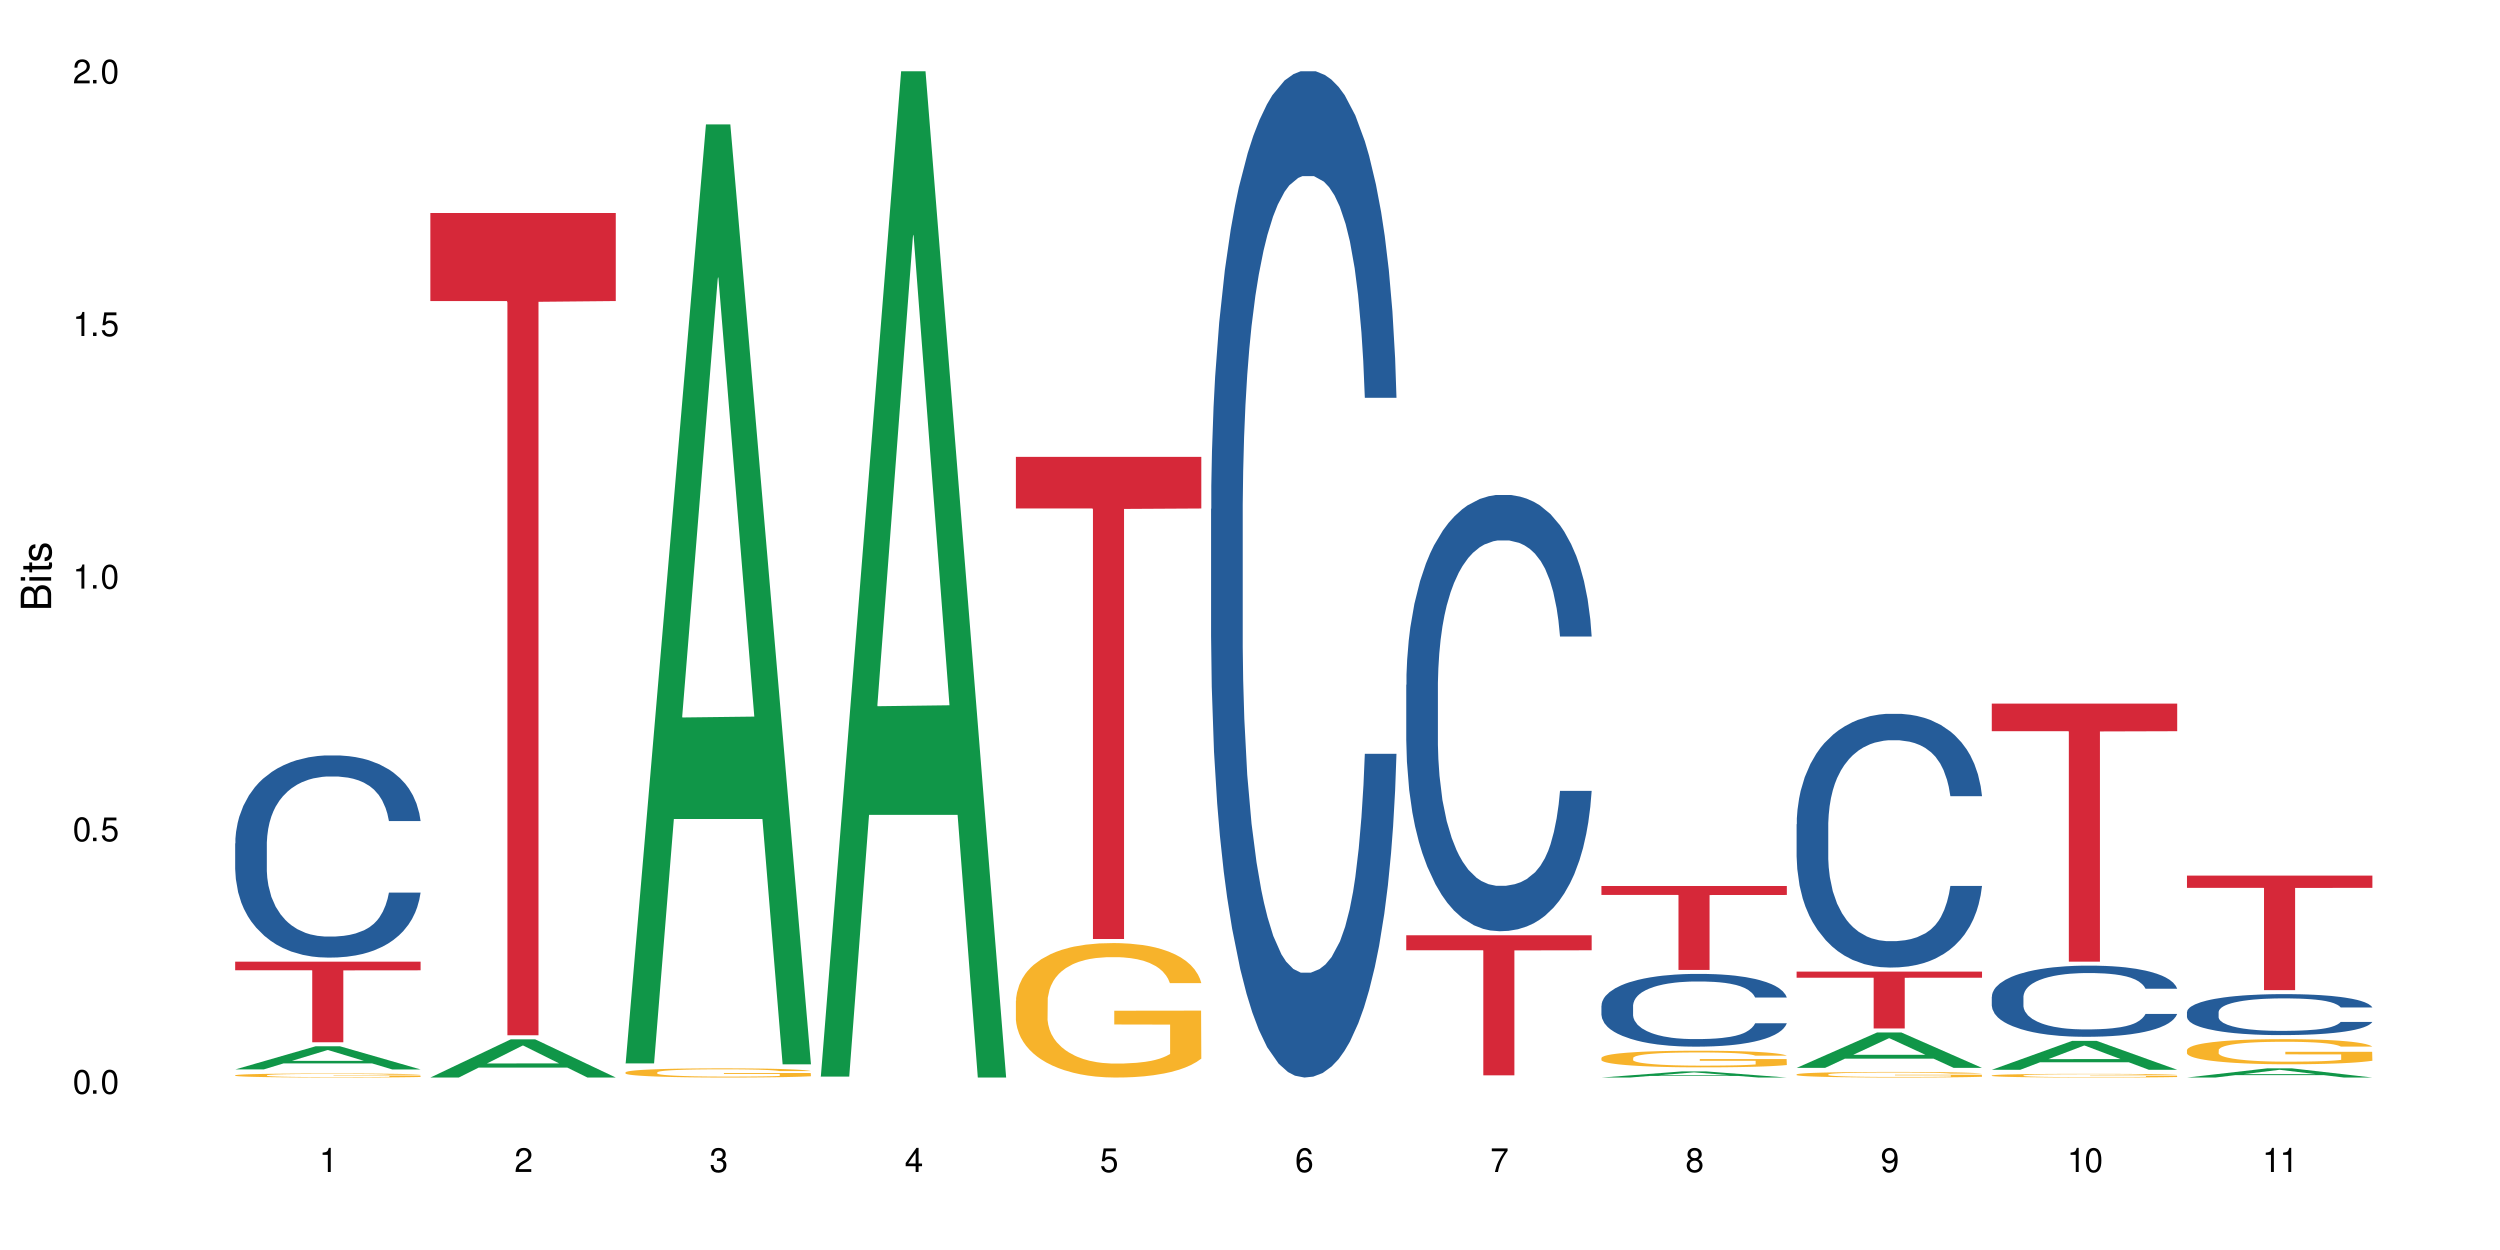 <?xml version="1.0" encoding="UTF-8"?>
<svg xmlns="http://www.w3.org/2000/svg" xmlns:xlink="http://www.w3.org/1999/xlink" width="720" height="360" viewBox="0 0 720 360">
<defs>
<g>
<g id="glyph-0-0">
</g>
<g id="glyph-0-1">
<path d="M 2.641 -6.938 C 2 -6.938 1.422 -6.656 1.078 -6.172 C 0.641 -5.562 0.406 -4.641 0.406 -3.359 C 0.406 -1.016 1.188 0.219 2.641 0.219 C 4.078 0.219 4.859 -1.016 4.859 -3.297 C 4.859 -4.641 4.656 -5.547 4.203 -6.172 C 3.844 -6.656 3.281 -6.938 2.641 -6.938 Z M 2.641 -6.188 C 3.547 -6.188 4 -5.25 4 -3.375 C 4 -1.406 3.562 -0.484 2.625 -0.484 C 1.734 -0.484 1.281 -1.438 1.281 -3.344 C 1.281 -5.25 1.734 -6.188 2.641 -6.188 Z M 2.641 -6.188 "/>
</g>
<g id="glyph-0-2">
<path d="M 1.828 -1 L 0.828 -1 L 0.828 0 L 1.828 0 Z M 1.828 -1 "/>
</g>
<g id="glyph-0-3">
<path d="M 4.562 -6.797 L 1.062 -6.797 L 0.547 -3.094 L 1.328 -3.094 C 1.719 -3.562 2.047 -3.734 2.578 -3.734 C 3.484 -3.734 4.062 -3.109 4.062 -2.094 C 4.062 -1.125 3.484 -0.531 2.578 -0.531 C 1.828 -0.531 1.375 -0.906 1.188 -1.672 L 0.328 -1.672 C 0.453 -1.109 0.547 -0.844 0.75 -0.594 C 1.125 -0.078 1.828 0.219 2.594 0.219 C 3.969 0.219 4.922 -0.781 4.922 -2.219 C 4.922 -3.562 4.031 -4.484 2.719 -4.484 C 2.25 -4.484 1.859 -4.359 1.469 -4.062 L 1.734 -5.969 L 4.562 -5.969 Z M 4.562 -6.797 "/>
</g>
<g id="glyph-0-4">
<path d="M 2.484 -4.938 L 2.484 0 L 3.328 0 L 3.328 -6.938 L 2.766 -6.938 C 2.469 -5.875 2.281 -5.734 0.984 -5.562 L 0.984 -4.938 Z M 2.484 -4.938 "/>
</g>
<g id="glyph-0-5">
<path d="M 4.859 -0.828 L 1.281 -0.828 C 1.359 -1.406 1.672 -1.781 2.5 -2.281 L 3.469 -2.828 C 4.406 -3.344 4.906 -4.062 4.906 -4.906 C 4.906 -5.484 4.672 -6.031 4.266 -6.406 C 3.859 -6.766 3.375 -6.938 2.719 -6.938 C 1.859 -6.938 1.219 -6.625 0.844 -6.031 C 0.609 -5.672 0.5 -5.234 0.484 -4.531 L 1.328 -4.531 C 1.359 -5.016 1.406 -5.281 1.531 -5.516 C 1.75 -5.938 2.188 -6.203 2.703 -6.203 C 3.469 -6.203 4.031 -5.641 4.031 -4.891 C 4.031 -4.344 3.719 -3.859 3.125 -3.516 L 2.234 -3 C 0.812 -2.172 0.406 -1.531 0.328 -0.016 L 4.859 -0.016 Z M 4.859 -0.828 "/>
</g>
<g id="glyph-0-6">
<path d="M 2.125 -3.188 L 2.578 -3.188 C 3.5 -3.188 3.984 -2.766 3.984 -1.922 C 3.984 -1.062 3.469 -0.531 2.594 -0.531 C 1.656 -0.531 1.203 -1 1.156 -2.016 L 0.312 -2.016 C 0.344 -1.453 0.438 -1.094 0.609 -0.781 C 0.953 -0.109 1.625 0.219 2.547 0.219 C 3.953 0.219 4.859 -0.625 4.859 -1.938 C 4.859 -2.828 4.516 -3.297 3.703 -3.594 C 4.344 -3.844 4.656 -4.328 4.656 -5.031 C 4.656 -6.219 3.875 -6.938 2.578 -6.938 C 1.203 -6.938 0.484 -6.172 0.453 -4.703 L 1.297 -4.703 C 1.312 -5.125 1.344 -5.359 1.453 -5.578 C 1.641 -5.969 2.062 -6.203 2.594 -6.203 C 3.344 -6.203 3.797 -5.75 3.797 -5 C 3.797 -4.516 3.609 -4.219 3.25 -4.047 C 3.016 -3.953 2.703 -3.922 2.125 -3.906 Z M 2.125 -3.188 "/>
</g>
<g id="glyph-0-7">
<path d="M 3.141 -1.672 L 3.141 0 L 3.984 0 L 3.984 -1.672 L 4.984 -1.672 L 4.984 -2.438 L 3.984 -2.438 L 3.984 -6.938 L 3.359 -6.938 L 0.266 -2.578 L 0.266 -1.672 Z M 3.141 -2.438 L 1 -2.438 L 3.141 -5.5 Z M 3.141 -2.438 "/>
</g>
<g id="glyph-0-8">
<path d="M 4.781 -5.125 C 4.609 -6.266 3.891 -6.938 2.844 -6.938 C 2.094 -6.938 1.422 -6.578 1.031 -5.953 C 0.594 -5.266 0.406 -4.422 0.406 -3.172 C 0.406 -2 0.578 -1.25 0.984 -0.641 C 1.359 -0.078 1.953 0.219 2.703 0.219 C 3.984 0.219 4.922 -0.75 4.922 -2.094 C 4.922 -3.375 4.062 -4.281 2.844 -4.281 C 2.172 -4.281 1.641 -4.031 1.281 -3.516 C 1.281 -5.234 1.828 -6.188 2.797 -6.188 C 3.391 -6.188 3.797 -5.797 3.938 -5.125 Z M 2.734 -3.531 C 3.547 -3.531 4.062 -2.953 4.062 -2.031 C 4.062 -1.156 3.484 -0.531 2.703 -0.531 C 1.922 -0.531 1.328 -1.188 1.328 -2.078 C 1.328 -2.938 1.906 -3.531 2.734 -3.531 Z M 2.734 -3.531 "/>
</g>
<g id="glyph-0-9">
<path d="M 4.984 -6.797 L 0.438 -6.797 L 0.438 -5.969 L 4.109 -5.969 C 2.5 -3.656 1.828 -2.234 1.328 0 L 2.219 0 C 2.594 -2.172 3.453 -4.047 4.984 -6.094 Z M 4.984 -6.797 "/>
</g>
<g id="glyph-0-10">
<path d="M 3.75 -3.656 C 4.469 -4.094 4.688 -4.438 4.688 -5.078 C 4.688 -6.172 3.844 -6.938 2.641 -6.938 C 1.438 -6.938 0.594 -6.172 0.594 -5.094 C 0.594 -4.438 0.812 -4.094 1.516 -3.656 C 0.734 -3.266 0.359 -2.703 0.359 -1.922 C 0.359 -0.656 1.281 0.219 2.641 0.219 C 3.984 0.219 4.922 -0.656 4.922 -1.922 C 4.922 -2.703 4.531 -3.266 3.75 -3.656 Z M 2.641 -6.188 C 3.359 -6.188 3.812 -5.75 3.812 -5.062 C 3.812 -4.406 3.344 -3.984 2.641 -3.984 C 1.922 -3.984 1.453 -4.406 1.453 -5.078 C 1.453 -5.75 1.922 -6.188 2.641 -6.188 Z M 2.641 -3.266 C 3.484 -3.266 4.062 -2.719 4.062 -1.906 C 4.062 -1.078 3.484 -0.531 2.625 -0.531 C 1.797 -0.531 1.219 -1.094 1.219 -1.906 C 1.219 -2.719 1.781 -3.266 2.641 -3.266 Z M 2.641 -3.266 "/>
</g>
<g id="glyph-0-11">
<path d="M 0.516 -1.578 C 0.672 -0.453 1.406 0.219 2.438 0.219 C 3.188 0.219 3.859 -0.141 4.266 -0.766 C 4.688 -1.453 4.891 -2.297 4.891 -3.547 C 4.891 -4.719 4.703 -5.453 4.312 -6.078 C 3.938 -6.641 3.344 -6.938 2.594 -6.938 C 1.297 -6.938 0.359 -5.969 0.359 -4.625 C 0.359 -3.344 1.234 -2.453 2.453 -2.453 C 3.094 -2.453 3.578 -2.672 4.016 -3.203 C 4 -1.484 3.469 -0.531 2.5 -0.531 C 1.906 -0.531 1.484 -0.906 1.359 -1.578 Z M 2.578 -6.203 C 3.375 -6.203 3.969 -5.531 3.969 -4.641 C 3.969 -3.797 3.391 -3.188 2.547 -3.188 C 1.734 -3.188 1.234 -3.766 1.234 -4.688 C 1.234 -5.562 1.797 -6.203 2.578 -6.203 Z M 2.578 -6.203 "/>
</g>
<g id="glyph-1-0">
</g>
<g id="glyph-1-1">
<path d="M 0 -0.953 L 0 -4.891 C 0 -5.719 -0.234 -6.344 -0.734 -6.797 C -1.188 -7.234 -1.812 -7.469 -2.5 -7.469 C -3.547 -7.469 -4.188 -7 -4.625 -5.875 C -4.984 -6.688 -5.625 -7.094 -6.531 -7.094 C -7.172 -7.094 -7.734 -6.859 -8.141 -6.391 C -8.562 -5.922 -8.75 -5.344 -8.75 -4.5 L -8.75 -0.953 Z M -4.984 -2.062 L -7.766 -2.062 L -7.766 -4.219 C -7.766 -4.844 -7.688 -5.203 -7.453 -5.5 C -7.219 -5.812 -6.859 -5.969 -6.375 -5.969 C -5.891 -5.969 -5.531 -5.812 -5.297 -5.5 C -5.062 -5.203 -4.984 -4.844 -4.984 -4.219 Z M -0.984 -2.062 L -4 -2.062 L -4 -4.781 C -4 -5.766 -3.438 -6.359 -2.484 -6.359 C -1.547 -6.359 -0.984 -5.766 -0.984 -4.781 Z M -0.984 -2.062 "/>
</g>
<g id="glyph-1-2">
<path d="M -6.281 -1.797 L -6.281 -0.797 L 0 -0.797 L 0 -1.797 Z M -8.75 -1.797 L -8.75 -0.797 L -7.484 -0.797 L -7.484 -1.797 Z M -8.75 -1.797 "/>
</g>
<g id="glyph-1-3">
<path d="M -6.281 -3.047 L -6.281 -2.016 L -8.016 -2.016 L -8.016 -1.016 L -6.281 -1.016 L -6.281 -0.172 L -5.469 -0.172 L -5.469 -1.016 L -0.719 -1.016 C -0.078 -1.016 0.281 -1.453 0.281 -2.234 C 0.281 -2.5 0.25 -2.719 0.188 -3.047 L -0.641 -3.047 C -0.609 -2.906 -0.594 -2.766 -0.594 -2.562 C -0.594 -2.141 -0.719 -2.016 -1.156 -2.016 L -5.469 -2.016 L -5.469 -3.047 Z M -6.281 -3.047 "/>
</g>
<g id="glyph-1-4">
<path d="M -4.531 -5.25 C -5.766 -5.25 -6.469 -4.422 -6.469 -2.969 C -6.469 -1.516 -5.719 -0.562 -4.547 -0.562 C -3.562 -0.562 -3.094 -1.062 -2.734 -2.562 L -2.516 -3.484 C -2.344 -4.188 -2.094 -4.469 -1.641 -4.469 C -1.047 -4.469 -0.641 -3.875 -0.641 -3 C -0.641 -2.453 -0.797 -2 -1.062 -1.75 C -1.25 -1.594 -1.422 -1.531 -1.875 -1.469 L -1.875 -0.406 C -0.422 -0.453 0.281 -1.266 0.281 -2.922 C 0.281 -4.5 -0.5 -5.516 -1.719 -5.516 C -2.656 -5.516 -3.172 -4.984 -3.469 -3.734 L -3.703 -2.766 C -3.891 -1.953 -4.156 -1.609 -4.594 -1.609 C -5.188 -1.609 -5.547 -2.125 -5.547 -2.938 C -5.547 -3.75 -5.203 -4.172 -4.531 -4.203 Z M -4.531 -5.25 "/>
</g>
</g>
</defs>
<rect x="-72" y="-36" width="864" height="432" fill="rgb(100%, 100%, 100%)" fill-opacity="1"/>
<path fill-rule="nonzero" fill="rgb(6.275%, 58.824%, 28.235%)" fill-opacity="1" d="M 67.73 307.996 L 67.789 307.992 L 90.895 301.328 L 97.91 301.328 L 121.133 308.004 L 112.973 308.004 L 107.152 306.262 L 81.652 306.262 L 75.945 307.996 L 67.73 307.996 L 84.105 305.539 L 104.816 305.535 L 94.488 302.418 L 94.375 302.414 L 94.262 302.434 L 84.047 305.535 L 84.105 305.539 Z M 67.73 307.996 "/>
<path fill-rule="nonzero" fill="rgb(14.51%, 36.078%, 60%)" fill-opacity="1" d="M 67.73 242.906 L 67.797 242.852 L 67.797 241.574 L 67.992 239.551 L 68.449 236.996 L 68.902 235.238 L 70.074 232.102 L 71.703 229.066 L 73.398 226.723 L 74.633 225.34 L 75.742 224.277 L 78.281 222.305 L 79.91 221.293 L 81.668 220.391 L 83.816 219.484 L 85.379 218.953 L 88.895 218.102 L 91.5 217.73 L 93.52 217.57 L 97.883 217.57 L 100.488 217.781 L 102.375 218.047 L 104.461 218.473 L 106.219 218.953 L 109.281 220.125 L 112.016 221.613 L 113.254 222.465 L 115.207 224.117 L 116.703 225.711 L 117.746 227.098 L 118.918 229.066 L 119.961 231.461 L 120.742 234.176 L 121.133 236.465 L 112.016 236.465 L 111.559 234.336 L 111.039 232.684 L 110.062 230.504 L 109.086 228.961 L 107.715 227.414 L 106.48 226.406 L 104.785 225.395 L 103.289 224.754 L 101.727 224.277 L 100.227 223.957 L 97.363 223.637 L 94.039 223.637 L 92.805 223.742 L 90.262 224.168 L 88.895 224.543 L 86.941 225.285 L 85.574 225.98 L 83.945 227.043 L 82.84 227.949 L 81.473 229.332 L 80.496 230.555 L 79.387 232.312 L 78.738 233.645 L 78.152 235.133 L 77.629 236.891 L 77.238 238.754 L 76.977 240.723 L 76.848 242.637 L 76.848 250.887 L 76.977 252.805 L 77.305 255.039 L 78.152 258.285 L 79.387 261.109 L 80.82 263.344 L 82.188 264.941 L 82.969 265.684 L 84.012 266.535 L 85.641 267.602 L 87.984 268.668 L 89.352 269.094 L 91.438 269.52 L 93.586 269.73 L 96.449 269.73 L 98.988 269.52 L 100.684 269.25 L 102.441 268.824 L 104.852 267.922 L 106.348 267.07 L 107.652 266.059 L 108.629 265.047 L 109.281 264.195 L 110.258 262.547 L 111.039 260.734 L 111.625 258.871 L 112.016 257.062 L 121.133 257.062 L 120.742 259.191 L 120.156 261.27 L 119.57 262.812 L 118.656 264.676 L 117.613 266.324 L 116.117 268.188 L 114.879 269.41 L 113.254 270.742 L 111.754 271.754 L 110.125 272.656 L 107.715 273.723 L 106.152 274.254 L 104.461 274.734 L 102.441 275.16 L 99.902 275.531 L 97.168 275.746 L 94.625 275.797 L 91.891 275.691 L 89.871 275.48 L 87.203 275 L 83.883 274.043 L 81.473 273.031 L 79.582 272.02 L 77.957 270.953 L 76.133 269.52 L 73.789 267.176 L 72.355 265.367 L 71.379 263.875 L 70.27 261.801 L 69.488 259.938 L 68.578 256.957 L 67.926 253.176 L 67.73 250.25 Z M 67.73 242.906 "/>
<path fill-rule="nonzero" fill="rgb(96.863%, 70.196%, 16.863%)" fill-opacity="1" d="M 67.73 309.668 L 67.797 309.664 L 67.797 309.645 L 68.055 309.598 L 68.707 309.531 L 69.555 309.477 L 70.465 309.434 L 71.051 309.41 L 72.027 309.379 L 72.875 309.355 L 75.023 309.309 L 77.762 309.262 L 79.258 309.242 L 80.949 309.227 L 83.359 309.207 L 84.469 309.199 L 87.855 309.18 L 91.695 309.172 L 95.93 309.168 L 97.883 309.168 L 100.555 309.172 L 104.199 309.184 L 106.285 309.195 L 107.91 309.207 L 109.605 309.219 L 111.688 309.242 L 113.645 309.266 L 115.207 309.293 L 116.77 309.324 L 118.07 309.359 L 119.18 309.395 L 120.156 309.441 L 120.742 309.477 L 121.133 309.516 L 112.078 309.516 L 111.559 309.477 L 110.973 309.449 L 109.996 309.414 L 109.02 309.387 L 108.043 309.367 L 106.219 309.34 L 104.656 309.324 L 102.703 309.309 L 100.812 309.297 L 98.664 309.293 L 97.363 309.289 L 93.91 309.289 L 90.785 309.297 L 88.961 309.305 L 87.66 309.312 L 85.836 309.328 L 84.727 309.344 L 84.078 309.352 L 82.125 309.383 L 80.82 309.414 L 80.105 309.434 L 79.191 309.465 L 78.543 309.496 L 77.824 309.539 L 77.434 309.57 L 76.914 309.641 L 76.848 309.832 L 77.043 309.875 L 77.434 309.918 L 77.957 309.957 L 78.738 309.996 L 79.52 310.027 L 80.887 310.07 L 82.059 310.098 L 82.969 310.113 L 84.727 310.145 L 85.445 310.152 L 87.137 310.172 L 88.895 310.188 L 91.047 310.199 L 92.672 310.207 L 95.277 310.211 L 98.598 310.211 L 102.508 310.203 L 104.98 310.195 L 106.676 310.188 L 107.781 310.18 L 109.148 310.168 L 110.125 310.156 L 111.039 310.145 L 112.145 310.129 L 112.145 309.875 L 96.059 309.871 L 96.059 309.754 L 121.066 309.754 L 121.133 310.168 L 119.766 310.199 L 118.07 310.227 L 116.441 310.246 L 114.75 310.266 L 112.34 310.285 L 110.387 310.297 L 107.391 310.312 L 104.656 310.32 L 101.789 310.328 L 99.25 310.332 L 93.586 310.332 L 90.719 310.324 L 88.441 310.316 L 86.355 310.305 L 84.273 310.289 L 81.668 310.27 L 79.973 310.25 L 76.457 310.203 L 74.895 310.172 L 73.852 310.152 L 72.812 310.125 L 71.703 310.094 L 70.66 310.059 L 69.879 310.023 L 69.164 309.988 L 68.645 309.953 L 68.121 309.902 L 67.859 309.867 L 67.73 309.832 Z M 67.73 309.668 "/>
<path fill-rule="nonzero" fill="rgb(83.922%, 15.686%, 22.353%)" fill-opacity="1" d="M 67.73 276.961 L 121.133 276.961 L 121.133 279.445 L 98.875 279.469 L 98.875 300.164 L 89.922 300.164 L 89.922 279.488 L 89.793 279.445 L 67.73 279.445 Z M 67.73 276.961 "/>
<path fill-rule="nonzero" fill="rgb(6.275%, 58.824%, 28.235%)" fill-opacity="1" d="M 123.941 310.32 L 124 310.312 L 147.105 299.328 L 154.125 299.328 L 177.344 310.332 L 169.184 310.332 L 163.367 307.461 L 137.863 307.461 L 132.156 310.32 L 123.941 310.32 L 140.316 306.273 L 161.027 306.262 L 150.699 301.125 L 150.586 301.117 L 150.473 301.148 L 140.258 306.262 L 140.316 306.273 Z M 123.941 310.32 "/>
<path fill-rule="nonzero" fill="rgb(83.922%, 15.686%, 22.353%)" fill-opacity="1" d="M 123.941 61.348 L 177.344 61.348 L 177.344 86.699 L 155.086 86.922 L 155.086 298.164 L 146.133 298.164 L 146.133 87.145 L 146.004 86.699 L 123.941 86.699 Z M 123.941 61.348 "/>
<path fill-rule="nonzero" fill="rgb(6.275%, 58.824%, 28.235%)" fill-opacity="1" d="M 180.152 306.266 L 180.211 306.012 L 203.316 35.836 L 210.336 35.836 L 233.555 306.52 L 225.395 306.52 L 219.578 235.863 L 194.074 235.863 L 188.371 306.266 L 180.152 306.266 L 196.527 206.633 L 217.238 206.379 L 206.91 80.059 L 206.797 79.805 L 206.684 80.566 L 196.473 206.379 L 196.527 206.633 Z M 180.152 306.266 "/>
<path fill-rule="nonzero" fill="rgb(96.863%, 70.196%, 16.863%)" fill-opacity="1" d="M 180.152 308.82 L 180.219 308.816 L 180.219 308.77 L 180.48 308.66 L 181.129 308.508 L 181.977 308.387 L 182.891 308.289 L 183.477 308.238 L 184.453 308.164 L 185.297 308.113 L 187.449 308.004 L 190.184 307.902 L 191.68 307.859 L 193.375 307.816 L 195.785 307.77 L 196.891 307.754 L 200.277 307.715 L 204.121 307.691 L 208.352 307.684 L 210.305 307.688 L 212.977 307.695 L 216.621 307.723 L 218.707 307.746 L 220.336 307.77 L 222.027 307.801 L 224.113 307.852 L 226.066 307.91 L 227.629 307.969 L 229.191 308.039 L 230.492 308.117 L 231.602 308.203 L 232.578 308.305 L 233.164 308.387 L 233.555 308.473 L 224.504 308.473 L 223.98 308.387 L 223.395 308.324 L 222.418 308.242 L 221.441 308.184 L 220.465 308.141 L 218.641 308.074 L 217.078 308.039 L 215.125 308.004 L 213.238 307.98 L 211.086 307.969 L 209.785 307.961 L 206.332 307.961 L 203.207 307.98 L 201.383 308 L 200.082 308.02 L 198.258 308.055 L 197.152 308.082 L 196.5 308.102 L 194.547 308.176 L 193.242 308.246 L 192.527 308.293 L 191.617 308.363 L 190.965 308.43 L 190.246 308.527 L 189.855 308.598 L 189.336 308.762 L 189.27 309.199 L 189.465 309.289 L 189.855 309.391 L 190.379 309.477 L 191.16 309.566 L 191.941 309.637 L 193.309 309.734 L 194.48 309.797 L 195.395 309.836 L 197.152 309.902 L 197.867 309.922 L 199.562 309.969 L 201.32 310 L 203.469 310.031 L 205.098 310.043 L 207.699 310.059 L 211.023 310.059 L 214.93 310.043 L 217.402 310.023 L 219.098 310.004 L 220.203 309.988 L 221.57 309.961 L 222.551 309.938 L 223.461 309.91 L 224.566 309.867 L 224.566 309.289 L 208.484 309.289 L 208.484 309.016 L 233.488 309.016 L 233.555 309.961 L 232.188 310.023 L 230.492 310.09 L 228.867 310.137 L 227.172 310.176 L 224.762 310.223 L 222.809 310.254 L 219.812 310.285 L 217.078 310.309 L 214.215 310.324 L 211.672 310.328 L 208.68 310.332 L 206.008 310.328 L 203.141 310.312 L 200.863 310.293 L 198.777 310.27 L 196.695 310.238 L 194.09 310.188 L 192.398 310.145 L 190.641 310.094 L 188.879 310.035 L 187.316 309.969 L 186.277 309.918 L 185.234 309.859 L 184.125 309.789 L 183.086 309.707 L 182.305 309.633 L 181.586 309.547 L 181.066 309.465 L 180.543 309.359 L 180.285 309.27 L 180.152 309.195 Z M 180.152 308.82 "/>
<path fill-rule="nonzero" fill="rgb(6.275%, 58.824%, 28.235%)" fill-opacity="1" d="M 236.367 310.059 L 236.422 309.789 L 259.527 20.527 L 266.547 20.527 L 289.766 310.332 L 281.609 310.332 L 275.789 234.684 L 250.285 234.684 L 244.582 310.059 L 236.367 310.059 L 252.738 203.391 L 273.449 203.117 L 263.121 67.875 L 263.008 67.602 L 262.895 68.418 L 252.684 203.117 L 252.738 203.391 Z M 236.367 310.059 "/>
<path fill-rule="nonzero" fill="rgb(96.863%, 70.196%, 16.863%)" fill-opacity="1" d="M 292.578 288.191 L 292.641 288.156 L 292.641 287.445 L 292.902 285.855 L 293.555 283.664 L 294.398 281.859 L 295.312 280.445 L 295.898 279.699 L 296.875 278.641 L 297.723 277.863 L 299.871 276.27 L 302.605 274.785 L 304.105 274.148 L 305.797 273.547 L 308.207 272.875 L 309.312 272.625 L 312.699 272.062 L 316.543 271.707 L 320.773 271.602 L 322.73 271.637 L 325.398 271.777 L 329.047 272.168 L 331.129 272.52 L 332.758 272.875 L 334.449 273.336 L 336.535 274.043 L 338.488 274.891 L 340.051 275.738 L 341.613 276.801 L 342.918 277.934 L 344.023 279.172 L 345 280.656 L 345.586 281.895 L 345.977 283.133 L 336.926 283.133 L 336.406 281.895 L 335.82 280.938 L 334.84 279.773 L 333.863 278.922 L 332.887 278.25 L 331.066 277.332 L 329.5 276.766 L 327.547 276.27 L 325.66 275.953 L 323.512 275.738 L 322.207 275.668 L 318.758 275.668 L 315.629 275.918 L 313.809 276.199 L 312.504 276.48 L 310.68 277.012 L 309.574 277.438 L 308.922 277.719 L 306.969 278.816 L 305.668 279.809 L 304.949 280.48 L 304.039 281.539 L 303.387 282.496 L 302.672 283.91 L 302.281 284.973 L 301.758 287.375 L 301.695 293.742 L 301.891 295.086 L 302.281 296.539 L 302.801 297.812 L 303.582 299.156 L 304.363 300.18 L 305.73 301.559 L 306.902 302.48 L 307.816 303.082 L 309.574 304.035 L 310.289 304.355 L 311.984 304.992 L 313.742 305.488 L 315.891 305.91 L 317.52 306.125 L 320.125 306.301 L 323.445 306.301 L 327.352 306.086 L 329.828 305.805 L 331.52 305.523 L 332.629 305.273 L 333.996 304.887 L 334.973 304.531 L 335.883 304.141 L 336.992 303.543 L 336.992 295.086 L 320.906 295.051 L 320.906 291.09 L 345.914 291.055 L 345.977 304.887 L 344.609 305.84 L 342.918 306.762 L 341.289 307.469 L 339.598 308.07 L 337.188 308.742 L 335.234 309.164 L 332.238 309.66 L 329.5 309.98 L 326.637 310.191 L 324.098 310.297 L 321.102 310.332 L 318.43 310.262 L 315.566 310.051 L 313.285 309.766 L 311.203 309.414 L 309.117 308.953 L 306.512 308.211 L 304.82 307.609 L 303.062 306.867 L 301.305 305.98 L 299.742 305.027 L 298.699 304.285 L 297.656 303.434 L 296.551 302.375 L 295.508 301.172 L 294.727 300.074 L 294.008 298.836 L 293.488 297.668 L 292.969 296.078 L 292.707 294.805 L 292.578 293.707 Z M 292.578 288.191 "/>
<path fill-rule="nonzero" fill="rgb(83.922%, 15.686%, 22.353%)" fill-opacity="1" d="M 292.578 131.582 L 345.977 131.582 L 345.977 146.445 L 323.723 146.574 L 323.723 270.438 L 314.77 270.438 L 314.77 146.707 L 314.637 146.445 L 292.578 146.445 Z M 292.578 131.582 "/>
<path fill-rule="nonzero" fill="rgb(14.51%, 36.078%, 60%)" fill-opacity="1" d="M 348.789 146.621 L 348.852 146.355 L 348.852 140 L 349.051 129.934 L 349.504 117.215 L 349.961 108.477 L 351.133 92.844 L 352.762 77.746 L 354.453 66.09 L 355.691 59.203 L 356.797 53.902 L 359.34 44.102 L 360.965 39.07 L 362.727 34.566 L 364.875 30.062 L 366.438 27.414 L 369.953 23.176 L 372.559 21.32 L 374.578 20.527 L 378.941 20.527 L 381.547 21.586 L 383.434 22.91 L 385.52 25.031 L 387.277 27.414 L 390.336 33.242 L 393.07 40.66 L 394.309 44.898 L 396.262 53.109 L 397.762 61.055 L 398.805 67.945 L 399.977 77.746 L 401.016 89.668 L 401.797 103.176 L 402.188 114.566 L 393.07 114.566 L 392.617 103.973 L 392.094 95.758 L 391.117 84.898 L 390.141 77.215 L 388.773 69.535 L 387.535 64.5 L 385.844 59.469 L 384.344 56.289 L 382.781 53.902 L 381.285 52.316 L 378.418 50.727 L 375.098 50.727 L 373.859 51.254 L 371.32 53.375 L 369.953 55.23 L 368 58.938 L 366.633 62.383 L 365.004 67.68 L 363.898 72.184 L 362.531 79.07 L 361.551 85.164 L 360.445 93.906 L 359.793 100.527 L 359.207 107.945 L 358.688 116.688 L 358.297 125.957 L 358.035 135.762 L 357.906 145.297 L 357.906 186.355 L 358.035 195.895 L 358.363 207.02 L 359.207 223.18 L 360.445 237.219 L 361.879 248.344 L 363.246 256.293 L 364.027 260 L 365.07 264.238 L 366.695 269.535 L 369.043 274.836 L 370.41 276.953 L 372.492 279.074 L 374.641 280.133 L 377.508 280.133 L 380.047 279.074 L 381.742 277.75 L 383.5 275.629 L 385.91 271.125 L 387.406 266.887 L 388.707 261.855 L 389.688 256.82 L 390.336 252.582 L 391.312 244.371 L 392.094 235.363 L 392.68 226.094 L 393.07 217.086 L 402.188 217.086 L 401.797 227.684 L 401.211 238.012 L 400.625 245.695 L 399.715 254.969 L 398.672 263.18 L 397.176 272.449 L 395.938 278.543 L 394.309 285.168 L 392.812 290.199 L 391.184 294.703 L 388.773 300 L 387.211 302.648 L 385.52 305.035 L 383.5 307.152 L 380.961 309.008 L 378.223 310.066 L 375.684 310.332 L 372.949 309.801 L 370.93 308.742 L 368.262 306.359 L 364.938 301.59 L 362.531 296.559 L 360.641 291.523 L 359.012 286.227 L 357.188 279.074 L 354.844 267.418 L 353.41 258.41 L 352.434 250.992 L 351.328 240.664 L 350.547 231.391 L 349.637 216.555 L 348.984 197.746 L 348.789 183.18 Z M 348.789 146.621 "/>
<path fill-rule="nonzero" fill="rgb(14.51%, 36.078%, 60%)" fill-opacity="1" d="M 405 197.227 L 405.066 197.109 L 405.066 194.355 L 405.262 189.988 L 405.715 184.477 L 406.172 180.688 L 407.344 173.91 L 408.973 167.367 L 410.664 162.312 L 411.902 159.328 L 413.012 157.031 L 415.551 152.781 L 417.18 150.598 L 418.938 148.645 L 421.086 146.695 L 422.648 145.547 L 426.164 143.707 L 428.77 142.902 L 430.789 142.559 L 435.152 142.559 L 437.758 143.02 L 439.645 143.594 L 441.73 144.512 L 443.488 145.547 L 446.547 148.07 L 449.285 151.289 L 450.52 153.125 L 452.473 156.684 L 453.973 160.129 L 455.016 163.117 L 456.188 167.367 L 457.227 172.535 L 458.012 178.391 L 458.402 183.328 L 449.285 183.328 L 448.828 178.734 L 448.309 175.176 L 447.328 170.465 L 446.352 167.137 L 444.984 163.805 L 443.746 161.625 L 442.055 159.441 L 440.559 158.062 L 438.992 157.031 L 437.496 156.34 L 434.629 155.652 L 431.309 155.652 L 430.07 155.883 L 427.531 156.801 L 426.164 157.605 L 424.211 159.211 L 422.844 160.703 L 421.215 163 L 420.109 164.953 L 418.742 167.941 L 417.766 170.582 L 416.656 174.371 L 416.004 177.242 L 415.418 180.457 L 414.898 184.246 L 414.508 188.266 L 414.246 192.516 L 414.117 196.652 L 414.117 214.453 L 414.246 218.586 L 414.574 223.41 L 415.418 230.414 L 416.656 236.5 L 418.09 241.324 L 419.457 244.77 L 420.238 246.379 L 421.281 248.215 L 422.91 250.512 L 425.254 252.809 L 426.621 253.727 L 428.703 254.648 L 430.855 255.105 L 433.719 255.105 L 436.258 254.648 L 437.953 254.074 L 439.711 253.152 L 442.121 251.203 L 443.617 249.363 L 444.922 247.184 L 445.898 245 L 446.547 243.164 L 447.523 239.602 L 448.309 235.699 L 448.895 231.68 L 449.285 227.773 L 458.402 227.773 L 458.012 232.367 L 457.426 236.848 L 456.836 240.176 L 455.926 244.195 L 454.883 247.758 L 453.387 251.777 L 452.148 254.418 L 450.52 257.289 L 449.023 259.469 L 447.395 261.422 L 444.984 263.719 L 443.422 264.867 L 441.73 265.902 L 439.711 266.82 L 437.172 267.625 L 434.434 268.082 L 431.895 268.199 L 429.16 267.969 L 427.141 267.508 L 424.473 266.477 L 421.148 264.41 L 418.742 262.227 L 416.852 260.043 L 415.223 257.746 L 413.402 254.648 L 411.055 249.594 L 409.625 245.688 L 408.648 242.473 L 407.539 237.996 L 406.758 233.977 L 405.848 227.543 L 405.195 219.391 L 405 213.074 Z M 405 197.227 "/>
<path fill-rule="nonzero" fill="rgb(83.922%, 15.686%, 22.353%)" fill-opacity="1" d="M 405 269.363 L 458.402 269.363 L 458.402 273.68 L 436.145 273.719 L 436.145 309.688 L 427.191 309.688 L 427.191 273.754 L 427.062 273.68 L 405 273.68 Z M 405 269.363 "/>
<path fill-rule="nonzero" fill="rgb(6.275%, 58.824%, 28.235%)" fill-opacity="1" d="M 461.211 310.332 L 461.27 310.328 L 484.375 308.566 L 491.391 308.566 L 514.613 310.332 L 506.453 310.332 L 500.633 309.871 L 475.133 309.871 L 469.426 310.332 L 461.211 310.332 L 477.586 309.68 L 498.297 309.68 L 487.969 308.855 L 487.855 308.855 L 487.742 308.859 L 477.527 309.68 L 477.586 309.68 Z M 461.211 310.332 "/>
<path fill-rule="nonzero" fill="rgb(14.51%, 36.078%, 60%)" fill-opacity="1" d="M 461.211 289.609 L 461.277 289.59 L 461.277 289.129 L 461.473 288.402 L 461.926 287.484 L 462.383 286.852 L 463.555 285.723 L 465.184 284.629 L 466.879 283.789 L 468.113 283.289 L 469.223 282.906 L 471.762 282.199 L 473.391 281.836 L 475.148 281.508 L 477.297 281.184 L 478.859 280.992 L 482.375 280.688 L 484.98 280.551 L 487 280.496 L 491.363 280.496 L 493.969 280.57 L 495.855 280.668 L 497.941 280.82 L 499.699 280.992 L 502.762 281.414 L 505.496 281.949 L 506.73 282.258 L 508.688 282.852 L 510.184 283.426 L 511.227 283.922 L 512.398 284.629 L 513.441 285.492 L 514.223 286.469 L 514.613 287.293 L 505.496 287.293 L 505.039 286.527 L 504.52 285.934 L 503.543 285.148 L 502.562 284.594 L 501.195 284.035 L 499.961 283.672 L 498.266 283.309 L 496.77 283.078 L 495.207 282.906 L 493.707 282.793 L 490.844 282.676 L 487.52 282.676 L 486.285 282.715 L 483.742 282.867 L 482.375 283.004 L 480.422 283.27 L 479.055 283.52 L 477.426 283.902 L 476.32 284.227 L 474.953 284.727 L 473.977 285.168 L 472.867 285.797 L 472.219 286.277 L 471.633 286.812 L 471.109 287.445 L 470.719 288.113 L 470.457 288.824 L 470.328 289.512 L 470.328 292.48 L 470.457 293.168 L 470.785 293.973 L 471.633 295.141 L 472.867 296.156 L 474.301 296.961 L 475.668 297.535 L 476.449 297.801 L 477.492 298.109 L 479.121 298.492 L 481.465 298.875 L 482.832 299.027 L 484.918 299.18 L 487.066 299.258 L 489.93 299.258 L 492.469 299.18 L 494.164 299.086 L 495.922 298.934 L 498.332 298.605 L 499.828 298.301 L 501.133 297.938 L 502.109 297.574 L 502.762 297.266 L 503.738 296.672 L 504.52 296.023 L 505.105 295.352 L 505.496 294.699 L 514.613 294.699 L 514.223 295.469 L 513.637 296.215 L 513.051 296.77 L 512.137 297.438 L 511.094 298.031 L 509.598 298.703 L 508.359 299.145 L 506.73 299.621 L 505.234 299.984 L 503.605 300.312 L 501.195 300.695 L 499.633 300.887 L 497.941 301.059 L 495.922 301.211 L 493.383 301.344 L 490.648 301.422 L 488.105 301.441 L 485.371 301.402 L 483.352 301.324 L 480.684 301.152 L 477.363 300.809 L 474.953 300.445 L 473.062 300.082 L 471.438 299.699 L 469.613 299.18 L 467.27 298.34 L 465.836 297.688 L 464.859 297.152 L 463.75 296.406 L 462.969 295.734 L 462.059 294.664 L 461.406 293.305 L 461.211 292.25 Z M 461.211 289.609 "/>
<path fill-rule="nonzero" fill="rgb(96.863%, 70.196%, 16.863%)" fill-opacity="1" d="M 461.211 304.66 L 461.277 304.656 L 461.277 304.566 L 461.535 304.371 L 462.188 304.098 L 463.035 303.875 L 463.945 303.699 L 464.531 303.609 L 465.508 303.477 L 466.355 303.379 L 468.504 303.184 L 471.242 303 L 472.738 302.918 L 474.43 302.844 L 476.84 302.762 L 477.949 302.73 L 481.336 302.66 L 485.176 302.617 L 489.41 302.605 L 491.363 302.609 L 494.035 302.625 L 497.68 302.676 L 499.766 302.719 L 501.391 302.762 L 503.086 302.82 L 505.168 302.906 L 507.125 303.012 L 508.688 303.117 L 510.25 303.25 L 511.551 303.391 L 512.66 303.543 L 513.637 303.727 L 514.223 303.879 L 514.613 304.035 L 505.559 304.035 L 505.039 303.879 L 504.453 303.762 L 503.477 303.617 L 502.5 303.512 L 501.523 303.43 L 499.699 303.312 L 498.137 303.246 L 496.184 303.184 L 494.293 303.145 L 492.145 303.117 L 490.844 303.109 L 487.391 303.109 L 484.266 303.141 L 482.441 303.176 L 481.141 303.211 L 479.316 303.273 L 478.207 303.328 L 477.559 303.363 L 475.602 303.5 L 474.301 303.621 L 473.586 303.703 L 472.672 303.836 L 472.023 303.953 L 471.305 304.129 L 470.914 304.262 L 470.395 304.559 L 470.328 305.348 L 470.523 305.516 L 470.914 305.695 L 471.438 305.852 L 472.219 306.02 L 473 306.145 L 474.367 306.316 L 475.539 306.43 L 476.449 306.504 L 478.207 306.625 L 478.926 306.664 L 480.617 306.742 L 482.375 306.805 L 484.523 306.855 L 486.152 306.883 L 488.758 306.906 L 492.078 306.906 L 495.988 306.879 L 498.461 306.844 L 500.156 306.809 L 501.262 306.777 L 502.629 306.73 L 503.605 306.684 L 504.52 306.637 L 505.625 306.562 L 505.625 305.516 L 489.539 305.512 L 489.539 305.02 L 514.547 305.016 L 514.613 306.73 L 513.246 306.848 L 511.551 306.961 L 509.922 307.051 L 508.23 307.125 L 505.82 307.207 L 503.867 307.258 L 500.871 307.32 L 498.137 307.359 L 495.27 307.387 L 492.73 307.398 L 489.734 307.402 L 487.066 307.395 L 484.199 307.371 L 481.922 307.336 L 479.836 307.289 L 477.754 307.234 L 475.148 307.141 L 473.453 307.066 L 471.695 306.977 L 469.938 306.863 L 468.375 306.746 L 467.332 306.656 L 466.289 306.551 L 465.184 306.418 L 464.141 306.27 L 463.359 306.133 L 462.645 305.98 L 462.121 305.836 L 461.602 305.637 L 461.34 305.48 L 461.211 305.344 Z M 461.211 304.66 "/>
<path fill-rule="nonzero" fill="rgb(83.922%, 15.686%, 22.353%)" fill-opacity="1" d="M 461.211 255.16 L 514.613 255.16 L 514.613 257.75 L 492.355 257.77 L 492.355 279.332 L 483.402 279.332 L 483.402 257.793 L 483.273 257.75 L 461.211 257.75 Z M 461.211 255.16 "/>
<path fill-rule="nonzero" fill="rgb(6.275%, 58.824%, 28.235%)" fill-opacity="1" d="M 517.422 307.547 L 517.48 307.535 L 540.586 297.355 L 547.602 297.355 L 570.824 307.555 L 562.664 307.555 L 556.848 304.891 L 531.344 304.891 L 525.637 307.547 L 517.422 307.547 L 533.797 303.789 L 554.508 303.781 L 544.18 299.02 L 544.066 299.012 L 543.953 299.039 L 533.738 303.781 L 533.797 303.789 Z M 517.422 307.547 "/>
<path fill-rule="nonzero" fill="rgb(14.51%, 36.078%, 60%)" fill-opacity="1" d="M 517.422 237.383 L 517.488 237.316 L 517.488 235.715 L 517.684 233.176 L 518.141 229.969 L 518.594 227.766 L 519.766 223.824 L 521.395 220.016 L 523.09 217.078 L 524.324 215.34 L 525.434 214.004 L 527.973 211.531 L 529.602 210.262 L 531.359 209.129 L 533.508 207.992 L 535.07 207.324 L 538.586 206.254 L 541.191 205.789 L 543.211 205.586 L 547.574 205.586 L 550.18 205.855 L 552.066 206.188 L 554.152 206.723 L 555.91 207.324 L 558.973 208.793 L 561.707 210.664 L 562.945 211.734 L 564.898 213.805 L 566.395 215.809 L 567.438 217.543 L 568.609 220.016 L 569.652 223.023 L 570.434 226.43 L 570.824 229.301 L 561.707 229.301 L 561.25 226.629 L 560.73 224.559 L 559.754 221.82 L 558.777 219.883 L 557.41 217.945 L 556.172 216.676 L 554.477 215.406 L 552.98 214.605 L 551.418 214.004 L 549.918 213.602 L 547.055 213.203 L 543.734 213.203 L 542.496 213.336 L 539.957 213.871 L 538.586 214.34 L 536.633 215.273 L 535.266 216.141 L 533.637 217.477 L 532.531 218.613 L 531.164 220.352 L 530.188 221.887 L 529.078 224.09 L 528.43 225.762 L 527.844 227.633 L 527.32 229.836 L 526.93 232.172 L 526.672 234.645 L 526.539 237.051 L 526.539 247.402 L 526.672 249.809 L 526.996 252.613 L 527.844 256.688 L 529.078 260.23 L 530.512 263.035 L 531.879 265.039 L 532.66 265.973 L 533.703 267.043 L 535.332 268.379 L 537.676 269.715 L 539.043 270.25 L 541.129 270.785 L 543.277 271.051 L 546.141 271.051 L 548.684 270.785 L 550.375 270.449 L 552.133 269.914 L 554.543 268.781 L 556.039 267.711 L 557.344 266.441 L 558.32 265.172 L 558.973 264.102 L 559.949 262.031 L 560.73 259.762 L 561.316 257.422 L 561.707 255.152 L 570.824 255.152 L 570.434 257.824 L 569.848 260.43 L 569.262 262.367 L 568.348 264.703 L 567.309 266.777 L 565.809 269.113 L 564.57 270.648 L 562.945 272.32 L 561.445 273.59 L 559.816 274.723 L 557.41 276.062 L 555.844 276.73 L 554.152 277.328 L 552.133 277.863 L 549.594 278.332 L 546.859 278.598 L 544.32 278.664 L 541.582 278.531 L 539.566 278.266 L 536.895 277.664 L 533.574 276.461 L 531.164 275.191 L 529.273 273.922 L 527.648 272.586 L 525.824 270.785 L 523.48 267.844 L 522.047 265.574 L 521.07 263.703 L 519.961 261.098 L 519.18 258.758 L 518.27 255.02 L 517.617 250.277 L 517.422 246.602 Z M 517.422 237.383 "/>
<path fill-rule="nonzero" fill="rgb(96.863%, 70.196%, 16.863%)" fill-opacity="1" d="M 517.422 309.41 L 517.488 309.41 L 517.488 309.379 L 517.75 309.312 L 518.398 309.223 L 519.246 309.145 L 520.156 309.086 L 520.742 309.055 L 521.723 309.012 L 522.566 308.98 L 524.715 308.914 L 527.453 308.852 L 528.949 308.824 L 530.645 308.801 L 533.051 308.773 L 534.16 308.762 L 537.547 308.738 L 541.387 308.723 L 545.621 308.719 L 547.574 308.719 L 550.246 308.727 L 553.891 308.742 L 555.977 308.758 L 557.605 308.773 L 559.297 308.789 L 561.379 308.82 L 563.336 308.855 L 564.898 308.891 L 566.461 308.934 L 567.762 308.98 L 568.871 309.035 L 569.848 309.098 L 570.434 309.148 L 570.824 309.199 L 561.773 309.199 L 561.25 309.148 L 560.664 309.109 L 559.688 309.059 L 558.711 309.023 L 557.734 308.996 L 555.91 308.957 L 554.348 308.934 L 552.395 308.914 L 550.504 308.898 L 548.355 308.891 L 547.055 308.887 L 543.602 308.887 L 540.477 308.898 L 538.652 308.91 L 537.352 308.922 L 535.527 308.945 L 534.418 308.961 L 533.77 308.973 L 531.816 309.02 L 530.512 309.059 L 529.797 309.09 L 528.883 309.133 L 528.234 309.172 L 527.516 309.23 L 527.125 309.277 L 526.605 309.375 L 526.539 309.641 L 526.734 309.695 L 527.125 309.758 L 527.648 309.812 L 528.43 309.867 L 529.211 309.91 L 530.578 309.969 L 531.75 310.004 L 532.66 310.031 L 534.418 310.07 L 535.137 310.082 L 536.828 310.109 L 538.586 310.129 L 540.738 310.148 L 542.363 310.156 L 544.969 310.164 L 548.293 310.164 L 552.199 310.156 L 554.672 310.145 L 556.367 310.133 L 557.473 310.121 L 558.84 310.105 L 559.816 310.09 L 560.73 310.074 L 561.836 310.051 L 561.836 309.695 L 545.75 309.695 L 545.75 309.531 L 570.758 309.527 L 570.824 310.105 L 569.457 310.145 L 567.762 310.184 L 566.137 310.215 L 564.441 310.238 L 562.031 310.266 L 560.078 310.285 L 557.082 310.305 L 554.348 310.316 L 551.48 310.328 L 548.941 310.332 L 545.945 310.332 L 543.277 310.328 L 540.41 310.32 L 538.133 310.309 L 536.047 310.293 L 533.965 310.273 L 531.359 310.242 L 529.664 310.219 L 527.906 310.188 L 526.148 310.152 L 524.586 310.113 L 523.543 310.082 L 522.504 310.047 L 521.395 310 L 520.352 309.949 L 519.57 309.906 L 518.855 309.852 L 518.336 309.805 L 517.812 309.738 L 517.555 309.684 L 517.422 309.641 Z M 517.422 309.41 "/>
<path fill-rule="nonzero" fill="rgb(83.922%, 15.686%, 22.353%)" fill-opacity="1" d="M 517.422 279.828 L 570.824 279.828 L 570.824 281.582 L 548.566 281.598 L 548.566 296.191 L 539.613 296.191 L 539.613 281.613 L 539.484 281.582 L 517.422 281.582 Z M 517.422 279.828 "/>
<path fill-rule="nonzero" fill="rgb(6.275%, 58.824%, 28.235%)" fill-opacity="1" d="M 573.633 308.094 L 573.691 308.086 L 596.797 299.766 L 603.816 299.766 L 627.035 308.102 L 618.875 308.102 L 613.059 305.926 L 587.555 305.926 L 581.852 308.094 L 573.633 308.094 L 590.008 305.023 L 610.719 305.016 L 600.391 301.125 L 600.277 301.117 L 600.164 301.141 L 589.953 305.016 L 590.008 305.023 Z M 573.633 308.094 "/>
<path fill-rule="nonzero" fill="rgb(14.51%, 36.078%, 60%)" fill-opacity="1" d="M 573.633 287.027 L 573.699 287.008 L 573.699 286.559 L 573.895 285.848 L 574.352 284.949 L 574.805 284.332 L 575.98 283.227 L 577.605 282.16 L 579.301 281.336 L 580.539 280.848 L 581.645 280.477 L 584.184 279.781 L 585.812 279.426 L 587.57 279.109 L 589.719 278.789 L 591.281 278.602 L 594.801 278.305 L 597.402 278.172 L 599.422 278.117 L 603.785 278.117 L 606.391 278.191 L 608.281 278.285 L 610.363 278.434 L 612.121 278.602 L 615.184 279.016 L 617.918 279.539 L 619.156 279.84 L 621.109 280.418 L 622.605 280.98 L 623.648 281.469 L 624.82 282.16 L 625.863 283.004 L 626.645 283.957 L 627.035 284.762 L 617.918 284.762 L 617.461 284.012 L 616.941 283.434 L 615.965 282.664 L 614.988 282.121 L 613.621 281.578 L 612.383 281.223 L 610.688 280.867 L 609.191 280.645 L 607.629 280.477 L 606.129 280.363 L 603.266 280.25 L 599.945 280.25 L 598.707 280.289 L 596.168 280.438 L 594.801 280.57 L 592.844 280.832 L 591.477 281.074 L 589.852 281.449 L 588.742 281.766 L 587.375 282.254 L 586.398 282.684 L 585.293 283.301 L 584.641 283.77 L 584.055 284.293 L 583.531 284.914 L 583.141 285.566 L 582.883 286.262 L 582.75 286.934 L 582.75 289.836 L 582.883 290.512 L 583.207 291.297 L 584.055 292.441 L 585.293 293.434 L 586.723 294.219 L 588.09 294.781 L 588.871 295.043 L 589.914 295.344 L 591.543 295.715 L 593.887 296.09 L 595.254 296.242 L 597.34 296.391 L 599.488 296.465 L 602.355 296.465 L 604.895 296.391 L 606.586 296.297 L 608.344 296.148 L 610.754 295.828 L 612.254 295.527 L 613.555 295.172 L 614.531 294.816 L 615.184 294.52 L 616.16 293.938 L 616.941 293.301 L 617.527 292.645 L 617.918 292.008 L 627.035 292.008 L 626.645 292.758 L 626.059 293.488 L 625.473 294.031 L 624.559 294.688 L 623.52 295.266 L 622.02 295.922 L 620.785 296.352 L 619.156 296.82 L 617.656 297.176 L 616.031 297.496 L 613.621 297.871 L 612.059 298.059 L 610.363 298.227 L 608.344 298.375 L 605.805 298.508 L 603.07 298.582 L 600.531 298.602 L 597.793 298.562 L 595.777 298.488 L 593.105 298.32 L 589.785 297.98 L 587.375 297.625 L 585.488 297.27 L 583.859 296.895 L 582.035 296.391 L 579.691 295.566 L 578.258 294.93 L 577.281 294.406 L 576.176 293.676 L 575.391 293.02 L 574.48 291.973 L 573.828 290.641 L 573.633 289.613 Z M 573.633 287.027 "/>
<path fill-rule="nonzero" fill="rgb(96.863%, 70.196%, 16.863%)" fill-opacity="1" d="M 573.633 309.723 L 573.699 309.719 L 573.699 309.699 L 573.961 309.656 L 574.609 309.598 L 575.457 309.547 L 576.371 309.508 L 576.957 309.488 L 577.934 309.457 L 578.777 309.438 L 580.93 309.395 L 583.664 309.352 L 585.16 309.336 L 586.855 309.316 L 589.266 309.301 L 590.371 309.293 L 593.758 309.277 L 597.598 309.266 L 603.785 309.266 L 606.457 309.27 L 610.102 309.281 L 612.188 309.289 L 613.816 309.301 L 615.508 309.312 L 617.594 309.332 L 619.547 309.355 L 621.109 309.379 L 622.672 309.406 L 623.973 309.438 L 625.082 309.473 L 626.059 309.516 L 626.645 309.547 L 627.035 309.582 L 617.984 309.582 L 617.461 309.547 L 616.875 309.523 L 615.898 309.488 L 614.922 309.465 L 613.945 309.449 L 612.121 309.422 L 610.559 309.406 L 608.605 309.395 L 606.715 309.383 L 604.566 309.379 L 603.266 309.375 L 599.812 309.375 L 596.688 309.383 L 594.863 309.391 L 593.562 309.398 L 591.738 309.414 L 590.633 309.426 L 589.98 309.434 L 588.027 309.465 L 586.723 309.492 L 586.008 309.508 L 585.098 309.539 L 584.445 309.566 L 583.727 309.605 L 583.336 309.633 L 582.816 309.699 L 582.75 309.875 L 582.945 309.91 L 583.336 309.953 L 583.859 309.988 L 584.641 310.023 L 585.422 310.051 L 586.789 310.09 L 587.961 310.117 L 588.871 310.133 L 590.633 310.16 L 591.348 310.168 L 593.039 310.184 L 594.801 310.199 L 596.949 310.211 L 598.578 310.215 L 601.18 310.223 L 604.504 310.223 L 608.41 310.215 L 610.883 310.207 L 612.578 310.199 L 613.684 310.191 L 615.051 310.184 L 616.031 310.172 L 616.941 310.16 L 618.047 310.145 L 618.047 309.91 L 601.961 309.91 L 601.961 309.801 L 626.969 309.801 L 627.035 310.184 L 625.668 310.207 L 623.973 310.234 L 622.348 310.254 L 620.652 310.27 L 618.242 310.289 L 616.289 310.301 L 613.293 310.312 L 610.559 310.324 L 607.695 310.328 L 605.152 310.332 L 599.488 310.332 L 596.621 310.324 L 594.344 310.316 L 592.258 310.309 L 590.176 310.293 L 587.57 310.273 L 585.879 310.258 L 584.117 310.238 L 582.359 310.211 L 580.797 310.188 L 579.754 310.164 L 578.715 310.141 L 577.605 310.113 L 576.566 310.078 L 575.785 310.051 L 575.066 310.016 L 574.547 309.984 L 574.023 309.938 L 573.766 309.902 L 573.633 309.875 Z M 573.633 309.723 "/>
<path fill-rule="nonzero" fill="rgb(83.922%, 15.686%, 22.353%)" fill-opacity="1" d="M 573.633 202.633 L 627.035 202.633 L 627.035 210.586 L 604.781 210.656 L 604.781 276.953 L 595.824 276.953 L 595.824 210.727 L 595.695 210.586 L 573.633 210.586 Z M 573.633 202.633 "/>
<path fill-rule="nonzero" fill="rgb(6.275%, 58.824%, 28.235%)" fill-opacity="1" d="M 629.848 310.328 L 629.902 310.328 L 653.008 307.676 L 660.027 307.676 L 683.246 310.332 L 675.09 310.332 L 669.27 309.641 L 643.766 309.641 L 638.062 310.328 L 629.848 310.328 L 646.219 309.352 L 666.93 309.352 L 656.602 308.109 L 656.488 308.109 L 656.375 308.117 L 646.164 309.352 L 646.219 309.352 Z M 629.848 310.328 "/>
<path fill-rule="nonzero" fill="rgb(14.51%, 36.078%, 60%)" fill-opacity="1" d="M 629.848 291.449 L 629.91 291.438 L 629.91 291.18 L 630.105 290.77 L 630.562 290.25 L 631.02 289.895 L 632.191 289.258 L 633.816 288.645 L 635.512 288.172 L 636.75 287.891 L 637.855 287.676 L 640.395 287.277 L 642.023 287.07 L 643.781 286.887 L 645.93 286.703 L 647.492 286.598 L 651.012 286.426 L 653.617 286.348 L 655.633 286.316 L 659.996 286.316 L 662.602 286.359 L 664.492 286.414 L 666.574 286.5 L 668.332 286.598 L 671.395 286.832 L 674.129 287.137 L 675.367 287.309 L 677.32 287.641 L 678.816 287.965 L 679.859 288.246 L 681.031 288.645 L 682.074 289.129 L 682.855 289.68 L 683.246 290.145 L 674.129 290.145 L 673.672 289.711 L 673.152 289.379 L 672.176 288.938 L 671.199 288.625 L 669.832 288.312 L 668.594 288.105 L 666.902 287.902 L 665.402 287.773 L 663.84 287.676 L 662.344 287.609 L 659.477 287.547 L 656.156 287.547 L 654.918 287.566 L 652.379 287.652 L 651.012 287.727 L 649.059 287.879 L 647.688 288.02 L 646.062 288.234 L 644.953 288.418 L 643.586 288.699 L 642.609 288.945 L 641.504 289.301 L 640.852 289.57 L 640.266 289.875 L 639.746 290.23 L 639.355 290.605 L 639.094 291.004 L 638.965 291.395 L 638.965 293.066 L 639.094 293.453 L 639.418 293.906 L 640.266 294.562 L 641.504 295.133 L 642.934 295.586 L 644.305 295.91 L 645.086 296.062 L 646.125 296.234 L 647.754 296.449 L 650.098 296.664 L 651.465 296.75 L 653.551 296.84 L 655.699 296.883 L 658.566 296.883 L 661.105 296.84 L 662.797 296.785 L 664.555 296.699 L 666.965 296.516 L 668.465 296.344 L 669.766 296.137 L 670.742 295.934 L 671.395 295.762 L 672.371 295.426 L 673.152 295.059 L 673.738 294.684 L 674.129 294.316 L 683.246 294.316 L 682.855 294.746 L 682.27 295.168 L 681.684 295.48 L 680.773 295.855 L 679.73 296.191 L 678.23 296.57 L 676.996 296.816 L 675.367 297.086 L 673.867 297.289 L 672.242 297.473 L 669.832 297.691 L 668.27 297.797 L 666.574 297.895 L 664.555 297.98 L 662.016 298.055 L 659.281 298.098 L 656.742 298.109 L 654.008 298.09 L 651.988 298.047 L 649.316 297.949 L 645.996 297.754 L 643.586 297.551 L 641.699 297.344 L 640.07 297.129 L 638.246 296.84 L 635.902 296.363 L 634.469 295.996 L 633.492 295.695 L 632.387 295.273 L 631.605 294.898 L 630.691 294.293 L 630.043 293.527 L 629.848 292.934 Z M 629.848 291.449 "/>
<path fill-rule="nonzero" fill="rgb(96.863%, 70.196%, 16.863%)" fill-opacity="1" d="M 629.848 302.375 L 629.91 302.367 L 629.91 302.234 L 630.172 301.938 L 630.824 301.527 L 631.668 301.191 L 632.582 300.926 L 633.168 300.789 L 634.145 300.59 L 634.992 300.445 L 637.141 300.148 L 639.875 299.867 L 641.371 299.75 L 643.066 299.637 L 645.477 299.512 L 646.582 299.465 L 649.969 299.359 L 653.812 299.293 L 658.043 299.273 L 659.996 299.281 L 662.668 299.309 L 666.316 299.379 L 668.398 299.445 L 670.027 299.512 L 671.719 299.598 L 673.805 299.73 L 675.758 299.891 L 677.32 300.047 L 678.883 300.246 L 680.188 300.457 L 681.293 300.688 L 682.27 300.965 L 682.855 301.199 L 683.246 301.43 L 674.195 301.43 L 673.672 301.199 L 673.086 301.02 L 672.109 300.801 L 671.133 300.641 L 670.156 300.516 L 668.332 300.344 L 666.77 300.238 L 664.816 300.148 L 662.93 300.086 L 660.777 300.047 L 659.477 300.035 L 656.023 300.035 L 652.898 300.082 L 651.074 300.133 L 649.773 300.188 L 647.949 300.285 L 646.844 300.363 L 646.191 300.418 L 644.238 300.621 L 642.934 300.809 L 642.219 300.934 L 641.309 301.133 L 640.656 301.309 L 639.941 301.574 L 639.551 301.773 L 639.027 302.223 L 638.965 303.414 L 639.16 303.664 L 639.551 303.934 L 640.07 304.172 L 640.852 304.426 L 641.633 304.617 L 643 304.875 L 644.172 305.047 L 645.086 305.156 L 646.844 305.336 L 647.559 305.395 L 649.254 305.516 L 651.012 305.605 L 653.16 305.688 L 654.789 305.727 L 657.395 305.758 L 660.715 305.758 L 664.621 305.719 L 667.098 305.668 L 668.789 305.613 L 669.895 305.566 L 671.266 305.496 L 672.242 305.43 L 673.152 305.355 L 674.258 305.242 L 674.258 303.664 L 658.176 303.656 L 658.176 302.918 L 683.18 302.91 L 683.246 305.496 L 681.879 305.672 L 680.188 305.844 L 678.559 305.977 L 676.863 306.09 L 674.453 306.215 L 672.5 306.293 L 669.504 306.387 L 666.77 306.445 L 663.906 306.488 L 661.367 306.508 L 658.371 306.512 L 655.699 306.5 L 652.836 306.461 L 650.555 306.406 L 648.473 306.34 L 646.387 306.254 L 643.781 306.117 L 642.09 306.004 L 640.332 305.863 L 638.57 305.699 L 637.008 305.52 L 635.969 305.383 L 634.926 305.223 L 633.816 305.027 L 632.777 304.801 L 631.996 304.598 L 631.277 304.363 L 630.758 304.145 L 630.238 303.848 L 629.977 303.609 L 629.848 303.406 Z M 629.848 302.375 "/>
<path fill-rule="nonzero" fill="rgb(83.922%, 15.686%, 22.353%)" fill-opacity="1" d="M 629.848 252.168 L 683.246 252.168 L 683.246 255.699 L 660.992 255.73 L 660.992 285.152 L 652.035 285.152 L 652.035 255.762 L 651.906 255.699 L 629.848 255.699 Z M 629.848 252.168 "/>
<g fill="rgb(0%, 0%, 0%)" fill-opacity="1">
<use xlink:href="#glyph-0-1" x="20.965" y="314.993"/>
<use xlink:href="#glyph-0-2" x="25.965" y="314.993"/>
<use xlink:href="#glyph-0-1" x="28.965" y="314.993"/>
</g>
<g fill="rgb(0%, 0%, 0%)" fill-opacity="1">
<use xlink:href="#glyph-0-1" x="20.965" y="242.251"/>
<use xlink:href="#glyph-0-2" x="25.965" y="242.251"/>
<use xlink:href="#glyph-0-3" x="28.965" y="242.251"/>
</g>
<g fill="rgb(0%, 0%, 0%)" fill-opacity="1">
<use xlink:href="#glyph-0-4" x="20.965" y="169.509"/>
<use xlink:href="#glyph-0-2" x="25.965" y="169.509"/>
<use xlink:href="#glyph-0-1" x="28.965" y="169.509"/>
</g>
<g fill="rgb(0%, 0%, 0%)" fill-opacity="1">
<use xlink:href="#glyph-0-4" x="20.965" y="96.767"/>
<use xlink:href="#glyph-0-2" x="25.965" y="96.767"/>
<use xlink:href="#glyph-0-3" x="28.965" y="96.767"/>
</g>
<g fill="rgb(0%, 0%, 0%)" fill-opacity="1">
<use xlink:href="#glyph-0-5" x="20.965" y="24.024"/>
<use xlink:href="#glyph-0-2" x="25.965" y="24.024"/>
<use xlink:href="#glyph-0-1" x="28.965" y="24.024"/>
</g>
<g fill="rgb(0%, 0%, 0%)" fill-opacity="1">
<use xlink:href="#glyph-0-4" x="91.93" y="337.532"/>
</g>
<g fill="rgb(0%, 0%, 0%)" fill-opacity="1">
<use xlink:href="#glyph-0-5" x="148.145" y="337.532"/>
</g>
<g fill="rgb(0%, 0%, 0%)" fill-opacity="1">
<use xlink:href="#glyph-0-6" x="204.355" y="337.532"/>
</g>
<g fill="rgb(0%, 0%, 0%)" fill-opacity="1">
<use xlink:href="#glyph-0-7" x="260.566" y="337.532"/>
</g>
<g fill="rgb(0%, 0%, 0%)" fill-opacity="1">
<use xlink:href="#glyph-0-3" x="316.777" y="337.532"/>
</g>
<g fill="rgb(0%, 0%, 0%)" fill-opacity="1">
<use xlink:href="#glyph-0-8" x="372.988" y="337.532"/>
</g>
<g fill="rgb(0%, 0%, 0%)" fill-opacity="1">
<use xlink:href="#glyph-0-9" x="429.199" y="337.532"/>
</g>
<g fill="rgb(0%, 0%, 0%)" fill-opacity="1">
<use xlink:href="#glyph-0-10" x="485.41" y="337.532"/>
</g>
<g fill="rgb(0%, 0%, 0%)" fill-opacity="1">
<use xlink:href="#glyph-0-11" x="541.625" y="337.532"/>
</g>
<g fill="rgb(0%, 0%, 0%)" fill-opacity="1">
<use xlink:href="#glyph-0-4" x="595.336" y="337.532"/>
<use xlink:href="#glyph-0-1" x="600.336" y="337.532"/>
</g>
<g fill="rgb(0%, 0%, 0%)" fill-opacity="1">
<use xlink:href="#glyph-0-4" x="651.547" y="337.532"/>
<use xlink:href="#glyph-0-4" x="656.547" y="337.532"/>
</g>
<g fill="rgb(0%, 0%, 0%)" fill-opacity="1">
<use xlink:href="#glyph-1-1" x="14.725" y="176.012"/>
<use xlink:href="#glyph-1-2" x="14.725" y="168.012"/>
<use xlink:href="#glyph-1-3" x="14.725" y="165.012"/>
<use xlink:href="#glyph-1-4" x="14.725" y="162.012"/>
</g>
</svg>
